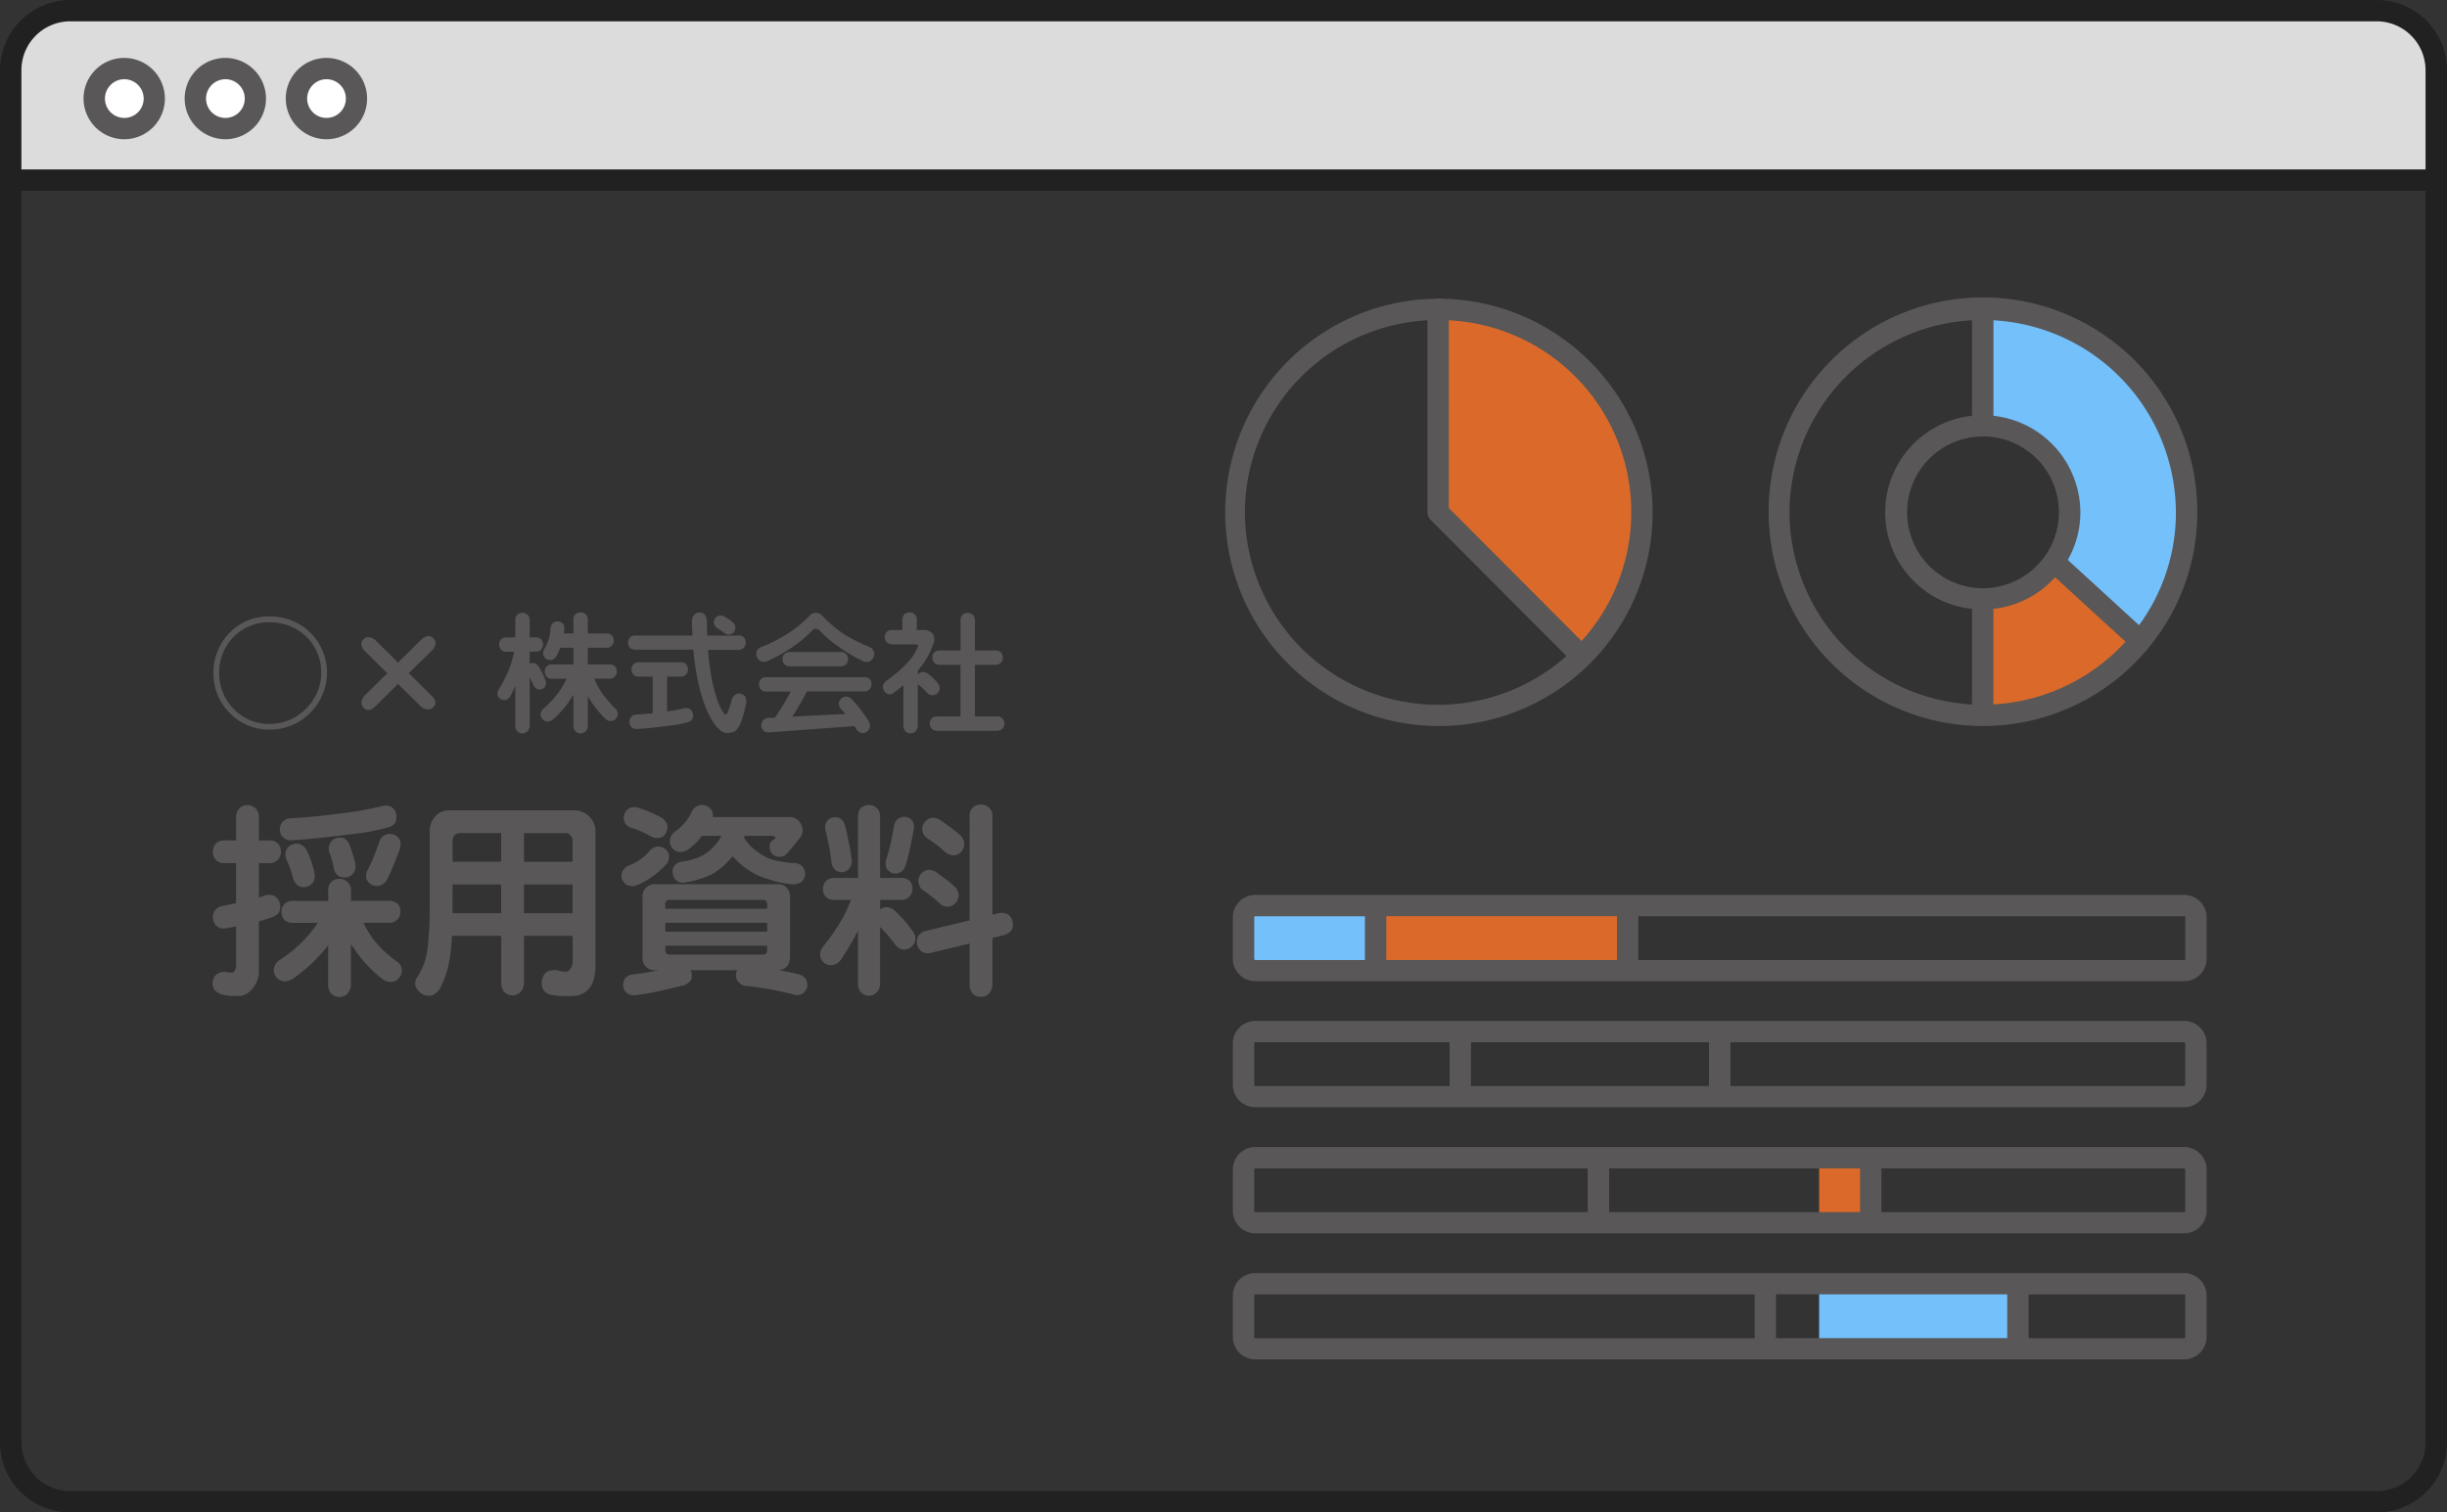<svg xmlns="http://www.w3.org/2000/svg" xmlns:xlink="http://www.w3.org/1999/xlink" width="165" height="102" viewBox="0 0 165 102"><rect x="0" y="0" width="165" height="102" fill="#333333" stroke="none"/><defs><clipPath id="a"><rect width="165" height="102" fill="none"/></clipPath></defs><g clip-path="url(#a)"><path d="M165.83,13.17H2.426V6.008A4.421,4.421,0,0,1,6.856,1.6H161.4a4.421,4.421,0,0,1,4.43,4.412Z" transform="translate(-1.551 -1.023)" fill="#dcdcdc"/><path d="M21.586,14.612A2.221,2.221,0,1,1,19.364,12.4a2.217,2.217,0,0,1,2.221,2.212" transform="translate(-10.96 -7.946)" fill="#fff"/><path d="M40.441,14.612A2.221,2.221,0,1,1,38.219,12.4a2.217,2.217,0,0,1,2.221,2.212" transform="translate(-23.015 -7.946)" fill="#fff"/><path d="M370.688,107.91s3.335-.121,4.738-2.7l6.032,5.444s-5.331,5.769-10.771,4.994Z" transform="translate(-236.996 -67.418)" fill="#db6a2a"/><path d="M268.866,70.49l9.658,9.737s5.942-6.366,3.369-13.748-8.472-9.672-13.027-10.4Z" transform="translate(-171.897 -35.937)" fill="#db6a2a"/><path d="M370.688,57.895v7.927a5.687,5.687,0,0,1,5.506,3.695c1.075,2.137-.767,5.372-.767,5.372l6.032,5.444s5.594-7.3,1.426-14.894a14.656,14.656,0,0,0-12.2-7.544" transform="translate(-236.996 -37.1)" fill="#74c0fb"/><path d="M243.216,56.08a14.411,14.411,0,1,0,14.469,14.41,14.456,14.456,0,0,0-14.469-14.41M230.19,70.49A13.013,13.013,0,0,1,242.5,57.538V70.49a.717.717,0,0,0,.21.506l9.16,9.184A13.029,13.029,0,0,1,230.19,70.49m22.7,8.679-8.952-8.975V57.538a12.952,12.952,0,0,1,8.952,21.632" transform="translate(-146.247 -35.937)" fill="#595757"/><path d="M356.3,79.527a14.3,14.3,0,0,0,3.21-9.037,14.453,14.453,0,1,0-3.329,9.185c.009-.009.019-.015.028-.024a.706.706,0,0,0,.091-.124m1.768-9.037a12.865,12.865,0,0,1-2.486,7.61l-4.807-4.4a6.488,6.488,0,0,0,.849-3.209,6.572,6.572,0,0,0-5.86-6.513v-6.44A13.012,13.012,0,0,1,358.065,70.49m-13.026,5.118a5.118,5.118,0,1,1,5.139-5.118,5.135,5.135,0,0,1-5.139,5.118M332.012,70.49a13.013,13.013,0,0,1,12.305-12.953v6.44a6.55,6.55,0,0,0,0,13.026v6.335a.729.729,0,0,0,.01.106A13.013,13.013,0,0,1,332.012,70.49m13.737,12.954a.729.729,0,0,0,.011-.106V77a6.574,6.574,0,0,0,4.161-2.133l4.747,4.347a13.02,13.02,0,0,1-8.919,4.226" transform="translate(-211.346 -35.937)" fill="#595757"/><rect width="8.996" height="4.217" transform="translate(83.943 61.243)" fill="#74c0fb"/><rect width="13.326" height="4.217" transform="translate(122.663 86.661)" fill="#74c0fb"/><rect width="16.655" height="4.217" transform="translate(92.938 61.243)" fill="#db6a2a"/><rect width="3.463" height="4.217" transform="translate(122.663 78.16)" fill="#db6a2a"/><path d="M294.638,191.69H232.011a1.516,1.516,0,0,0-1.517,1.511V196a1.516,1.516,0,0,0,1.517,1.511h62.627A1.516,1.516,0,0,0,296.155,196v-2.8a1.516,1.516,0,0,0-1.517-1.511M262.6,196.079H246.552v-2.953H262.6ZM231.937,196v-2.8a.074.074,0,0,1,.074-.074h13.1v2.953h-13.1a.074.074,0,0,1-.074-.074m62.776,0a.075.075,0,0,1-.075.074H264.046v-2.953h30.592a.075.075,0,0,1,.075.074Z" transform="translate(-147.364 -122.837)" fill="#595757"/><path d="M294.638,215.359H232.011a1.516,1.516,0,0,0-1.517,1.511v2.8a1.516,1.516,0,0,0,1.517,1.511h62.627a1.516,1.516,0,0,0,1.517-1.511v-2.8a1.516,1.516,0,0,0-1.517-1.511m-21.851,4.389h-16.92V216.8h16.92Zm-40.851-.074v-2.8a.074.074,0,0,1,.074-.074h22.413v2.953H232.011a.074.074,0,0,1-.074-.074m62.776,0a.075.075,0,0,1-.075.074H274.23V216.8h20.408a.075.075,0,0,1,.075.074Z" transform="translate(-147.364 -138.004)" fill="#595757"/><path d="M294.638,239.028H232.011a1.516,1.516,0,0,0-1.517,1.511v2.8a1.516,1.516,0,0,0,1.517,1.511h62.627a1.516,1.516,0,0,0,1.517-1.511v-2.8a1.516,1.516,0,0,0-1.517-1.511m-11.927,4.389h-15.59v-2.953h15.59Zm-50.774-.074v-2.8a.074.074,0,0,1,.074-.074h33.668v2.953H232.011a.074.074,0,0,1-.074-.074m62.776,0a.075.075,0,0,1-.075.074H284.154v-2.953h10.484a.075.075,0,0,1,.075.074Z" transform="translate(-147.364 -153.171)" fill="#595757"/><path d="M294.638,168.021H232.011a1.516,1.516,0,0,0-1.517,1.511v2.8a1.516,1.516,0,0,0,1.517,1.511h62.627a1.516,1.516,0,0,0,1.517-1.511v-2.8a1.516,1.516,0,0,0-1.517-1.511m-38.244,4.389H240.84v-2.953h15.554Zm-24.457-.074v-2.8a.074.074,0,0,1,.074-.074H239.4v2.953h-7.387a.074.074,0,0,1-.074-.074m62.776,0a.075.075,0,0,1-.075.074h-36.8v-2.953h36.8a.075.075,0,0,1,.075.074Z" transform="translate(-147.364 -107.669)" fill="#595757"/><path d="M59.344,14.612A2.221,2.221,0,1,1,57.122,12.4a2.217,2.217,0,0,1,2.221,2.212" transform="translate(-35.1 -7.946)" fill="#fff"/><path d="M18.374,16.359a2.742,2.742,0,1,0-2.753-2.742,2.751,2.751,0,0,0,2.753,2.742m0-4.047a1.305,1.305,0,1,1-1.31,1.3,1.309,1.309,0,0,1,1.31-1.3" transform="translate(-9.987 -6.969)" fill="#595757"/><path d="M37.277,16.359a2.742,2.742,0,1,0-2.753-2.742,2.751,2.751,0,0,0,2.753,2.742m0-4.047a1.305,1.305,0,1,1-1.31,1.3,1.309,1.309,0,0,1,1.31-1.3" transform="translate(-22.073 -6.969)" fill="#595757"/><path d="M56.18,16.359a2.742,2.742,0,1,0-2.753-2.742,2.751,2.751,0,0,0,2.753,2.742m0-4.047a1.305,1.305,0,1,1-1.31,1.3,1.309,1.309,0,0,1,1.31-1.3" transform="translate(-34.158 -6.969)" fill="#595757"/><path d="M160.253,0H4.747A4.743,4.743,0,0,0,0,4.728V97.272A4.742,4.742,0,0,0,4.747,102H160.253A4.743,4.743,0,0,0,165,97.272V4.728A4.743,4.743,0,0,0,160.253,0M4.747,1.437H160.253a3.3,3.3,0,0,1,3.3,3.291v6.7H1.443v-6.7a3.3,3.3,0,0,1,3.3-3.291m155.506,99.126H4.747a3.3,3.3,0,0,1-3.3-3.291V12.865H163.557V97.272a3.3,3.3,0,0,1-3.3,3.291" transform="translate(0)" fill="#212121"/><path d="M43.735,115.757a3.794,3.794,0,0,1,2.73,1.111,3.8,3.8,0,0,1,0,5.345,3.771,3.771,0,0,1-2.73,1.17,3.661,3.661,0,0,1-2.756-1.145,3.723,3.723,0,0,1-1.073-2.669,3.805,3.805,0,0,1,1.2-2.829,3.633,3.633,0,0,1,2.629-.985m-3.44,3.814a3.384,3.384,0,0,0,.955,2.4A3.289,3.289,0,0,0,43.735,123a3.442,3.442,0,0,0,2.443-1.061,3.407,3.407,0,0,0,.068-4.748,3.526,3.526,0,0,0-2.511-1.044,3.311,3.311,0,0,0-2.384.9,3.4,3.4,0,0,0-1.057,2.525" transform="translate(-25.513 -74.178)" fill="#595757"/><path d="M71.551,119.713a.868.868,0,0,1,.482-.286.425.425,0,0,1,.38.143.443.443,0,0,1,.152.311.775.775,0,0,1-.195.463l-1.614,1.583,1.513,1.49a.807.807,0,0,1,.279.438.447.447,0,0,1-.161.387.566.566,0,0,1-.389.135.958.958,0,0,1-.549-.328l-1.42-1.4-1.5,1.49a.821.821,0,0,1-.439.269.4.4,0,0,1-.389-.16.565.565,0,0,1-.135-.387.921.921,0,0,1,.33-.539l1.412-1.389L67.857,120.5a.862.862,0,0,1-.287-.471.411.411,0,0,1,.135-.387.473.473,0,0,1,.321-.152.808.808,0,0,1,.465.194l1.538,1.524Z" transform="translate(-43.194 -76.526)" fill="#595757"/><path d="M96.256,119.917a.439.439,0,0,1-.254.236.5.5,0,0,1-.338,0,.586.586,0,0,1-.245-.3q-.127-.294-.237-.5v3.258a.594.594,0,0,1-.144.387.5.5,0,0,1-.347.143.517.517,0,0,1-.347-.135.591.591,0,0,1-.135-.4v-2.66q-.169.37-.33.682a.466.466,0,0,1-.862-.051.543.543,0,0,1,.067-.387,10.075,10.075,0,0,0,.719-1.406,8.064,8.064,0,0,0,.33-1.145H93.61a.465.465,0,0,1-.355-.135.5.5,0,0,1-.135-.354.463.463,0,0,1,.491-.48h.6v-1.17a.478.478,0,0,1,.127-.354.5.5,0,0,1,.355-.135.475.475,0,0,1,.338.126.46.46,0,0,1,.152.362v1.17H95.6a.471.471,0,0,1,.347.126.5.5,0,0,1,.135.353.466.466,0,0,1-.135.345.455.455,0,0,1-.347.143h-.423v.825a.393.393,0,0,1,.3-.059.515.515,0,0,1,.3.227,3.967,3.967,0,0,1,.465.918.536.536,0,0,1,.009.362m1.5,1.2a6.056,6.056,0,0,1-1,1.094.6.6,0,0,1-.4.143.515.515,0,0,1-.321-.177.464.464,0,0,1-.11-.353.567.567,0,0,1,.211-.362,6.5,6.5,0,0,0,.947-1.01,6.231,6.231,0,0,0,.592-.985h-.989a.465.465,0,0,1-.355-.135.5.5,0,0,1-.135-.353.462.462,0,0,1,.49-.48h1.446v-1.12h-.888a4.154,4.154,0,0,1-.262.564.572.572,0,0,1-.321.253.565.565,0,0,1-.347-.059.512.512,0,0,1-.211-.295.6.6,0,0,1,.076-.4,2.505,2.505,0,0,0,.279-.623,2.459,2.459,0,0,0,.127-.749.59.59,0,0,1,.169-.362.479.479,0,0,1,.347-.11.54.54,0,0,1,.321.152.64.64,0,0,1,.1.4,2.232,2.232,0,0,0-.034.261h.643v-.934a.477.477,0,0,1,.127-.353.5.5,0,0,1,.355-.135.476.476,0,0,1,.338.126.46.46,0,0,1,.152.362v.934h1.268a.471.471,0,0,1,.347.126.5.5,0,0,1,.135.353.466.466,0,0,1-.135.345.456.456,0,0,1-.347.143H99.1v1.12h1.471a.469.469,0,0,1,.347.126.494.494,0,0,1,.135.353.466.466,0,0,1-.135.345.456.456,0,0,1-.347.143h-1.04a7.451,7.451,0,0,0,.406.791,7.262,7.262,0,0,0,1.015,1.212.58.58,0,0,1,.177.379.56.56,0,0,1-.16.337.479.479,0,0,1-.347.135.52.52,0,0,1-.372-.185,6.664,6.664,0,0,1-.972-1.2q-.093-.143-.177-.278v1.962a.594.594,0,0,1-.144.387.5.5,0,0,1-.347.143.517.517,0,0,1-.347-.135.591.591,0,0,1-.135-.4V120.54q-.195.311-.38.573" transform="translate(-59.463 -73.683)" fill="#595757"/><path d="M117.548,117.388a.5.5,0,0,1-.135-.353.463.463,0,0,1,.49-.48h3.854q-.025-.539-.034-1.027a.639.639,0,0,1,.152-.37.485.485,0,0,1,.4-.152.4.4,0,0,1,.364.219.773.773,0,0,1,.093.345q0,.471.025.985h2.113a.469.469,0,0,1,.347.126.5.5,0,0,1,.135.354.467.467,0,0,1-.135.345.456.456,0,0,1-.347.143h-2.062q.017.143.025.3.093.96.245,1.751.143.64.3,1.153a3.829,3.829,0,0,0,.355.85q.177.3.237.3c.067.011.121-.037.16-.143q.085-.193.287-.858a.544.544,0,0,1,.279-.362.538.538,0,0,1,.38-.017.515.515,0,0,1,.287.269.825.825,0,0,1,.009.421,10.285,10.285,0,0,1-.33,1.187,2.268,2.268,0,0,1-.254.471.563.563,0,0,1-.245.21,1.1,1.1,0,0,1-.491.067.608.608,0,0,1-.389-.151,2.371,2.371,0,0,1-.456-.5,5.672,5.672,0,0,1-.609-1.187,15.725,15.725,0,0,1-.457-1.574,18.63,18.63,0,0,1-.313-2.088c-.005-.04-.011-.076-.017-.11H117.9a.465.465,0,0,1-.355-.135m3.779,1.111a.5.5,0,0,1,.135.353.466.466,0,0,1-.135.345.455.455,0,0,1-.347.143h-.93v2.349a9.783,9.783,0,0,0,1.133-.21.529.529,0,0,1,.38.034.446.446,0,0,1,.22.286.568.568,0,0,1-.026.379q-.05.16-.313.236a6.922,6.922,0,0,1-1.352.244q-1.276.177-2.071.21a.484.484,0,0,1-.364-.118.532.532,0,0,1-.025-.7.483.483,0,0,1,.347-.151q.49-.034,1.1-.084v-2.475h-.938a.463.463,0,0,1-.355-.135.5.5,0,0,1-.135-.354.463.463,0,0,1,.49-.48h2.84a.469.469,0,0,1,.347.126m1.893-2.711a.507.507,0,0,1,.042-.345.467.467,0,0,1,.279-.219.615.615,0,0,1,.4.076c.051.028.13.078.237.152a1.9,1.9,0,0,1,.287.21.5.5,0,0,1,.186.345.459.459,0,0,1-.11.337.438.438,0,0,1-.313.16.525.525,0,0,1-.381-.152,1.378,1.378,0,0,0-.211-.152q-.135-.084-.169-.109a.511.511,0,0,1-.245-.3" transform="translate(-75.067 -73.696)" fill="#595757"/><path d="M144.974,115.256a.588.588,0,0,1,.431-.2.523.523,0,0,1,.4.16,8.9,8.9,0,0,0,1.412,1.221,10.921,10.921,0,0,0,1.817.926.508.508,0,0,1,.279.295.531.531,0,0,1-.017.4.548.548,0,0,1-.287.286.6.6,0,0,1-.406-.025,9.876,9.876,0,0,1-1.6-.935,7.921,7.921,0,0,1-1.361-1.153.392.392,0,0,0-.237-.1.376.376,0,0,0-.245.118,8.194,8.194,0,0,1-1.336,1.12,10.3,10.3,0,0,1-1.7.951.508.508,0,0,1-.414.008.567.567,0,0,1-.271-.278.509.509,0,0,1-.017-.4.485.485,0,0,1,.287-.278,9.866,9.866,0,0,0,1.868-.96,7.926,7.926,0,0,0,1.395-1.145m4.057,4.251a.5.5,0,0,1,.135.353.466.466,0,0,1-.135.345.455.455,0,0,1-.347.143H144.8a15.819,15.819,0,0,1-.981,1.7l3.584-.185a3.888,3.888,0,0,0-.271-.3.577.577,0,0,1-.177-.379.481.481,0,0,1,.161-.345.465.465,0,0,1,.347-.143.517.517,0,0,1,.372.185,8.311,8.311,0,0,1,1.133,1.482.586.586,0,0,1,.084.4.458.458,0,0,1-.228.311.452.452,0,0,1-.372.068.647.647,0,0,1-.33-.278c-.039-.062-.079-.121-.118-.177l-5.714.421a.589.589,0,0,1-.4-.1.459.459,0,0,1-.16-.337.556.556,0,0,1,.11-.362.606.606,0,0,1,.389-.185h.414a19.21,19.21,0,0,0,1.074-1.768h-1.657a.463.463,0,0,1-.355-.135.5.5,0,0,1-.135-.354.463.463,0,0,1,.49-.48h6.627a.47.47,0,0,1,.347.126M147.1,117.7a.469.469,0,0,1,.347.126.494.494,0,0,1,.135.353.466.466,0,0,1-.135.345.455.455,0,0,1-.347.143h-3.449a.464.464,0,0,1-.355-.135.494.494,0,0,1-.135-.353.463.463,0,0,1,.49-.48Z" transform="translate(-90.396 -73.728)" fill="#595757"/><path d="M167.28,123a.5.5,0,0,1-.347.143.521.521,0,0,1-.347-.135.593.593,0,0,1-.135-.4V119.9q-.338.278-.668.514a.4.4,0,0,1-.321.084.379.379,0,0,1-.313-.227.512.512,0,0,1-.068-.387.814.814,0,0,1,.287-.337,8.339,8.339,0,0,0,1.615-1.465,3.805,3.805,0,0,0,.448-.8.076.076,0,0,0-.025-.1.161.161,0,0,0-.118-.042h-1.606a.492.492,0,0,1-.355-.143.485.485,0,0,1-.135-.345.451.451,0,0,1,.49-.48h.7v-.7a.477.477,0,0,1,.127-.353.5.5,0,0,1,.355-.135.476.476,0,0,1,.338.126.46.46,0,0,1,.152.362v.7h.516a.7.7,0,0,1,.566.269.745.745,0,0,1,.034.665,5.912,5.912,0,0,1-.6,1.221q-.228.32-.457.606a.008.008,0,0,1,.009.008v.244a.379.379,0,0,1,.3-.177.542.542,0,0,1,.4.126,3.809,3.809,0,0,1,.634.6.573.573,0,0,1,.144.379.529.529,0,0,1-.177.345.542.542,0,0,1-.355.118.615.615,0,0,1-.372-.219,3.208,3.208,0,0,0-.465-.446,1.339,1.339,0,0,1-.11-.093v2.795a.594.594,0,0,1-.144.387m5.5-1a.469.469,0,0,1,.347.126.494.494,0,0,1,.135.353.466.466,0,0,1-.135.345.455.455,0,0,1-.347.143h-4.057a.463.463,0,0,1-.355-.135.494.494,0,0,1-.135-.353.463.463,0,0,1,.49-.48h1.581V118.52h-1.412a.465.465,0,0,1-.355-.135.494.494,0,0,1-.135-.353.463.463,0,0,1,.49-.48h1.412v-2.046a.478.478,0,0,1,.127-.354.5.5,0,0,1,.355-.135.477.477,0,0,1,.338.126.458.458,0,0,1,.152.362v2.046h1.4a.469.469,0,0,1,.347.126.494.494,0,0,1,.135.353.466.466,0,0,1-.135.345.457.457,0,0,1-.347.143h-1.4V122Z" transform="translate(-105.534 -73.683)" fill="#595757"/><path d="M42.662,163.179a1.593,1.593,0,0,1-.6.681.924.924,0,0,1-.442.16h-.642a2.555,2.555,0,0,1-.575-.094.953.953,0,0,1-.562-.363.93.93,0,0,1-.08-.578.725.725,0,0,1,.348-.484.862.862,0,0,1,.656-.067c.089.009.152.013.188.013h.12a.129.129,0,0,0,.094-.04.648.648,0,0,0,.16-.506v-2.559q-.4.067-.683.12a.769.769,0,0,1-.589-.12.81.81,0,0,1-.281-.52.732.732,0,0,1,.12-.56.775.775,0,0,1,.522-.307q.414-.093.91-.186v-2.706h-.789a.734.734,0,0,1-.562-.213.783.783,0,0,1-.214-.56.733.733,0,0,1,.777-.76h.789V152a.905.905,0,0,1,.214-.626.8.8,0,0,1,.549-.227.826.826,0,0,1,.549.213.892.892,0,0,1,.228.64v1.533h.723a.743.743,0,0,1,.549.2.785.785,0,0,1,.214.56.738.738,0,0,1-.214.547.722.722,0,0,1-.549.226h-.723v2.323q.214-.08.375-.133a.934.934,0,0,1,.6-.013.793.793,0,0,1,.4.414.877.877,0,0,1,.027.6q-.054.267-.455.427-.374.147-.95.307v3.324a1.667,1.667,0,0,1-.2.868m6.184.681a.793.793,0,0,1-.549.226.82.82,0,0,1-.549-.213.937.937,0,0,1-.214-.626v-2.639a9.859,9.859,0,0,1-.656.76,10.431,10.431,0,0,1-1.753,1.506.954.954,0,0,1-.656.147.812.812,0,0,1-.482-.333.743.743,0,0,1-.094-.587.839.839,0,0,1,.388-.52,9.157,9.157,0,0,0,1.673-1.386,10,10,0,0,0,.883-1.107h-1.7a.743.743,0,0,1-.549-.2.766.766,0,0,1-.2-.547.732.732,0,0,1,.2-.52.745.745,0,0,1,.549-.213h2.4V156.9a.755.755,0,0,1,.2-.56.791.791,0,0,1,.562-.213.754.754,0,0,1,.535.2.727.727,0,0,1,.241.573v.706h2.6a.849.849,0,0,1,.535.187.766.766,0,0,1,.2.546.731.731,0,0,1-.2.52.68.68,0,0,1-.535.226H49.916a6.6,6.6,0,0,0,.629,1.066,7.932,7.932,0,0,0,1.566,1.506.738.738,0,0,1,.241,1.106.688.688,0,0,1-.509.306.868.868,0,0,1-.629-.173,8.525,8.525,0,0,1-1.78-1.853q-.187-.267-.361-.52v2.719a.94.94,0,0,1-.227.613m2.931-12.6a.827.827,0,0,1,.335.453,1.024,1.024,0,0,1-.027.573.638.638,0,0,1-.482.36,13.611,13.611,0,0,1-2.583.48q-2.423.319-3.961.4a.7.7,0,0,1-.549-.187.691.691,0,0,1-.228-.52.7.7,0,0,1,.188-.533.678.678,0,0,1,.522-.24q1.446-.08,3.346-.32a23.8,23.8,0,0,0,2.851-.506.863.863,0,0,1,.589.04m-7.093,2.986a.68.68,0,0,1,.388-.413.767.767,0,0,1,.575-.04.87.87,0,0,1,.455.44,6.99,6.99,0,0,1,.509,1.466.956.956,0,0,1-.067.626.813.813,0,0,1-.482.347.74.74,0,0,1-.576-.093.98.98,0,0,1-.335-.56,6.4,6.4,0,0,0-.4-1.133.862.862,0,0,1-.067-.64m2.958-.467a.743.743,0,0,1,.4-.386.87.87,0,0,1,.562,0,.9.9,0,0,1,.4.493c.035.1.094.28.174.546a5.184,5.184,0,0,1,.188.693.832.832,0,0,1-.12.613.684.684,0,0,1-.482.293.938.938,0,0,1-.549-.106.838.838,0,0,1-.308-.56,3.629,3.629,0,0,0-.134-.56q-.094-.319-.134-.413a.733.733,0,0,1,0-.613m3.707-.6a.751.751,0,0,1,.562-.053.716.716,0,0,1,.441.333.968.968,0,0,1,.027.64q-.107.28-.361.933t-.5,1.133a.811.811,0,0,1-.468.413.733.733,0,0,1-.562-.04.853.853,0,0,1-.375-.427.886.886,0,0,1,.107-.626,7.8,7.8,0,0,0,.455-1.013q.241-.613.294-.787a.82.82,0,0,1,.375-.506" transform="translate(-25.409 -96.854)" fill="#595757"/><path d="M89.615,163.689a1.488,1.488,0,0,1-.388.6,1.956,1.956,0,0,1-.334.227,1.069,1.069,0,0,1-.375.12q-.2.027-.6.04a6.148,6.148,0,0,1-1.017-.066.939.939,0,0,1-.616-.32.992.992,0,0,1-.12-.667.9.9,0,0,1,.321-.586,1.205,1.205,0,0,1,.749-.093,2.015,2.015,0,0,0,.442.08.451.451,0,0,0,.254-.027.864.864,0,0,0,.308-.706v-1.68H84.957v3.172a.94.94,0,0,1-.227.613.8.8,0,0,1-.549.227.822.822,0,0,1-.549-.213.937.937,0,0,1-.214-.626V160.61H80.1q-.041.773-.134,1.426a7.952,7.952,0,0,1-.281,1.2,6.388,6.388,0,0,1-.348.826,1.122,1.122,0,0,1-.562.56.917.917,0,0,1-.589-.04,1.149,1.149,0,0,1-.522-.506.7.7,0,0,1,.107-.693,7.721,7.721,0,0,0,.415-.813,4.915,4.915,0,0,0,.254-1.027q.081-.6.12-1.4.04-.613.04-1.373v-5.279a1.435,1.435,0,0,1,.415-.986,1.253,1.253,0,0,1,.923-.36h8.405a1.44,1.44,0,0,1,1.044.453,1.33,1.33,0,0,1,.388.96v9.2a3.5,3.5,0,0,1-.161.933m-6.2-10.01H80.661a.508.508,0,0,0-.375.133.522.522,0,0,0-.147.386v1.413h3.279Zm-3.279,5.4h3.279v-1.933H80.139Zm4.818-3.465h3.279v-1.4a.589.589,0,0,0-.134-.373.461.461,0,0,0-.415-.16H84.957Zm0,3.465h3.279v-1.933H84.957Z" transform="translate(-49.622 -97.496)" fill="#595757"/><path d="M118.654,153.938a.771.771,0,0,1,.522.186.729.729,0,0,1,.228.493.811.811,0,0,1-.241.573,6.164,6.164,0,0,1-1.017.866,5.026,5.026,0,0,1-.924.493.851.851,0,0,1-.629,0,.764.764,0,0,1-.361-.4.717.717,0,0,1,.027-.547.849.849,0,0,1,.468-.4,3.331,3.331,0,0,0,1.379-.986.806.806,0,0,1,.549-.28m8.9,3.479v3.932q0,.84-.736.933.709.12,1.311.28a.727.727,0,0,1,.5.347.775.775,0,0,1,.08.533.965.965,0,0,1-.321.44.858.858,0,0,1-.616.04q-.777-.213-1.78-.386-1.058-.173-1.352-.186a.782.782,0,0,1-.549-.253.676.676,0,0,1-.093-.813h-3.145a.459.459,0,0,1,.053.12.9.9,0,0,1-.027.533.935.935,0,0,1-.5.373q-.415.093-1.432.333a16.793,16.793,0,0,1-1.793.32.815.815,0,0,1-.589-.133.716.716,0,0,1-.268-.48.955.955,0,0,1,.134-.52.843.843,0,0,1,.562-.267,16.386,16.386,0,0,0,1.7-.28h-.147a.827.827,0,0,1-.937-.933v-3.932a.827.827,0,0,1,.937-.933h8.07a.827.827,0,0,1,.937.933m-11.135-5.079a.681.681,0,0,1-.04-.546.7.7,0,0,1,.348-.44.868.868,0,0,1,.6-.027,9.112,9.112,0,0,1,1.553.667.877.877,0,0,1,.388.453.866.866,0,0,1-.067.573.671.671,0,0,1-.428.333.909.909,0,0,1-.629-.107,5.689,5.689,0,0,0-1.231-.547.767.767,0,0,1-.5-.36m9.6,5.8v-.307a.273.273,0,0,0-.308-.293h-6.264a.26.26,0,0,0-.294.293v.307Zm0,.946h-6.866v.6h6.866Zm-6.866,1.546v.293q0,.307.294.306h6.264a.278.278,0,0,0,.308-.306v-.293Zm9.048-8.344a.847.847,0,0,1,.214.6,1.213,1.213,0,0,1-.107.36,14.273,14.273,0,0,1-.924,1.133.631.631,0,0,1-.455.253.668.668,0,0,1-.536-.16.679.679,0,0,1-.2-.467.458.458,0,0,1,.187-.467l.134-.107q.094-.053.04-.133a.556.556,0,0,0-.348-.08h-1.686a.332.332,0,0,0-.067.12,2.9,2.9,0,0,0,.5.613,4.863,4.863,0,0,0,.509.413,4.8,4.8,0,0,0,.629.36,3.608,3.608,0,0,0,.87.227,4.834,4.834,0,0,0,.937.107.776.776,0,0,1,.549.293.86.86,0,0,1,.134.52.769.769,0,0,1-.281.48,1.023,1.023,0,0,1-.6.133,5.456,5.456,0,0,1-1.258-.24,7.055,7.055,0,0,1-1.165-.413,5.474,5.474,0,0,1-1.2-.84l-.388-.386a6.707,6.707,0,0,1-.749.76,4.964,4.964,0,0,1-.683.467,6.317,6.317,0,0,1-.857.32,5.377,5.377,0,0,1-.923.213.664.664,0,0,1-.549-.12.676.676,0,0,1-.268-.466.692.692,0,0,1,.107-.547.684.684,0,0,1,.482-.267,5.534,5.534,0,0,0,1.151-.293,2.88,2.88,0,0,0,.749-.467,3.754,3.754,0,0,0,.576-.626q.121-.186.214-.36h-1.312c-.053.071-.107.138-.16.2a4.051,4.051,0,0,1-.776.72.935.935,0,0,1-.629.173.746.746,0,0,1-.589-.866.806.806,0,0,1,.348-.52,3.752,3.752,0,0,0,.616-.56,3.325,3.325,0,0,0,.509-.787.811.811,0,0,1,.468-.413.785.785,0,0,1,.562.053.733.733,0,0,1,.375.427,1.164,1.164,0,0,1,.013.306h5.166a.863.863,0,0,1,.683.333" transform="translate(-74.285 -96.849)" fill="#595757"/><path d="M158.822,156.015a.847.847,0,0,1,.536.186.766.766,0,0,1,.2.547.73.73,0,0,1-.2.52.68.68,0,0,1-.536.227h-1.445v.653a.608.608,0,0,1,.428-.16.86.86,0,0,1,.576.253,8.366,8.366,0,0,1,1.2,1.373.839.839,0,0,1,.174.6.859.859,0,0,1-.321.493.739.739,0,0,1-.562.133.841.841,0,0,1-.522-.386,8.13,8.13,0,0,0-.977-1.12v3.812a.838.838,0,0,1-.228.587.7.7,0,0,1-.522.227.79.79,0,0,1-.522-.213.838.838,0,0,1-.214-.6v-3.572a19.061,19.061,0,0,1-1.164,1.973.908.908,0,0,1-.535.347.831.831,0,0,1-.562-.133.81.81,0,0,1-.294-.48.911.911,0,0,1,.187-.626,14.238,14.238,0,0,0,1.312-1.893q.267-.493.589-1.266h-1.151a.743.743,0,0,1-.549-.2.764.764,0,0,1-.2-.546.732.732,0,0,1,.2-.52.745.745,0,0,1,.549-.213h1.619v-4.172a.857.857,0,0,1,.188-.546.772.772,0,0,1,.549-.2.738.738,0,0,1,.522.2.717.717,0,0,1,.228.546v4.172Zm-5.072-3.746a.623.623,0,0,1,.4-.32.671.671,0,0,1,.509.04.757.757,0,0,1,.348.466,9.338,9.338,0,0,1,.228,1.053,9.645,9.645,0,0,1,.228,1.306.808.808,0,0,1-.16.56.724.724,0,0,1-.455.253.74.74,0,0,1-.5-.147.838.838,0,0,1-.254-.533,11.767,11.767,0,0,0-.188-1.2q-.147-.693-.2-.906a.738.738,0,0,1,.04-.573m4.818-.227a.765.765,0,0,1,.509-.147.715.715,0,0,1,.455.24.739.739,0,0,1,.12.573q-.054.32-.214,1.12t-.348,1.36a.708.708,0,0,1-.361.453.655.655,0,0,1-.522.053.881.881,0,0,1-.4-.333.872.872,0,0,1-.013-.587q.174-.56.335-1.253.147-.76.187-.973a.733.733,0,0,1,.254-.506m4.845-.2a.753.753,0,0,1,.2-.56.79.79,0,0,1,.562-.213.755.755,0,0,1,.536.2.727.727,0,0,1,.241.573v6.652l.375-.093a.862.862,0,0,1,.656.067.731.731,0,0,1,.321.48.782.782,0,0,1-.054.573.931.931,0,0,1-.562.36l-.736.187V163.2a.942.942,0,0,1-.228.613.793.793,0,0,1-.549.226.821.821,0,0,1-.549-.213.937.937,0,0,1-.214-.626v-2.759l-2.543.613a.871.871,0,0,1-.629-.04.85.85,0,0,1-.361-.467.921.921,0,0,1,.067-.613.932.932,0,0,1,.562-.36l2.9-.693Zm-3.44,4.546a.758.758,0,0,1,.094-.56.851.851,0,0,1,.482-.347.9.9,0,0,1,.642.16q.147.12.549.413a5.811,5.811,0,0,1,.656.546.8.8,0,0,1,.281.587.815.815,0,0,1-.214.533.773.773,0,0,1-.522.24.787.787,0,0,1-.6-.28,6.508,6.508,0,0,0-.549-.453,4.947,4.947,0,0,0-.428-.32.743.743,0,0,1-.388-.52m.268-3.492a.708.708,0,0,1,.094-.573.8.8,0,0,1,.455-.347.869.869,0,0,1,.656.147l.6.426q.428.32.723.573a.869.869,0,0,1,.281.587.754.754,0,0,1-.723.786,1,1,0,0,1-.616-.267,4.606,4.606,0,0,0-.6-.493c-.25-.187-.406-.3-.469-.333a.773.773,0,0,1-.4-.506" transform="translate(-98.031 -96.807)" fill="#595757"/></g></svg>